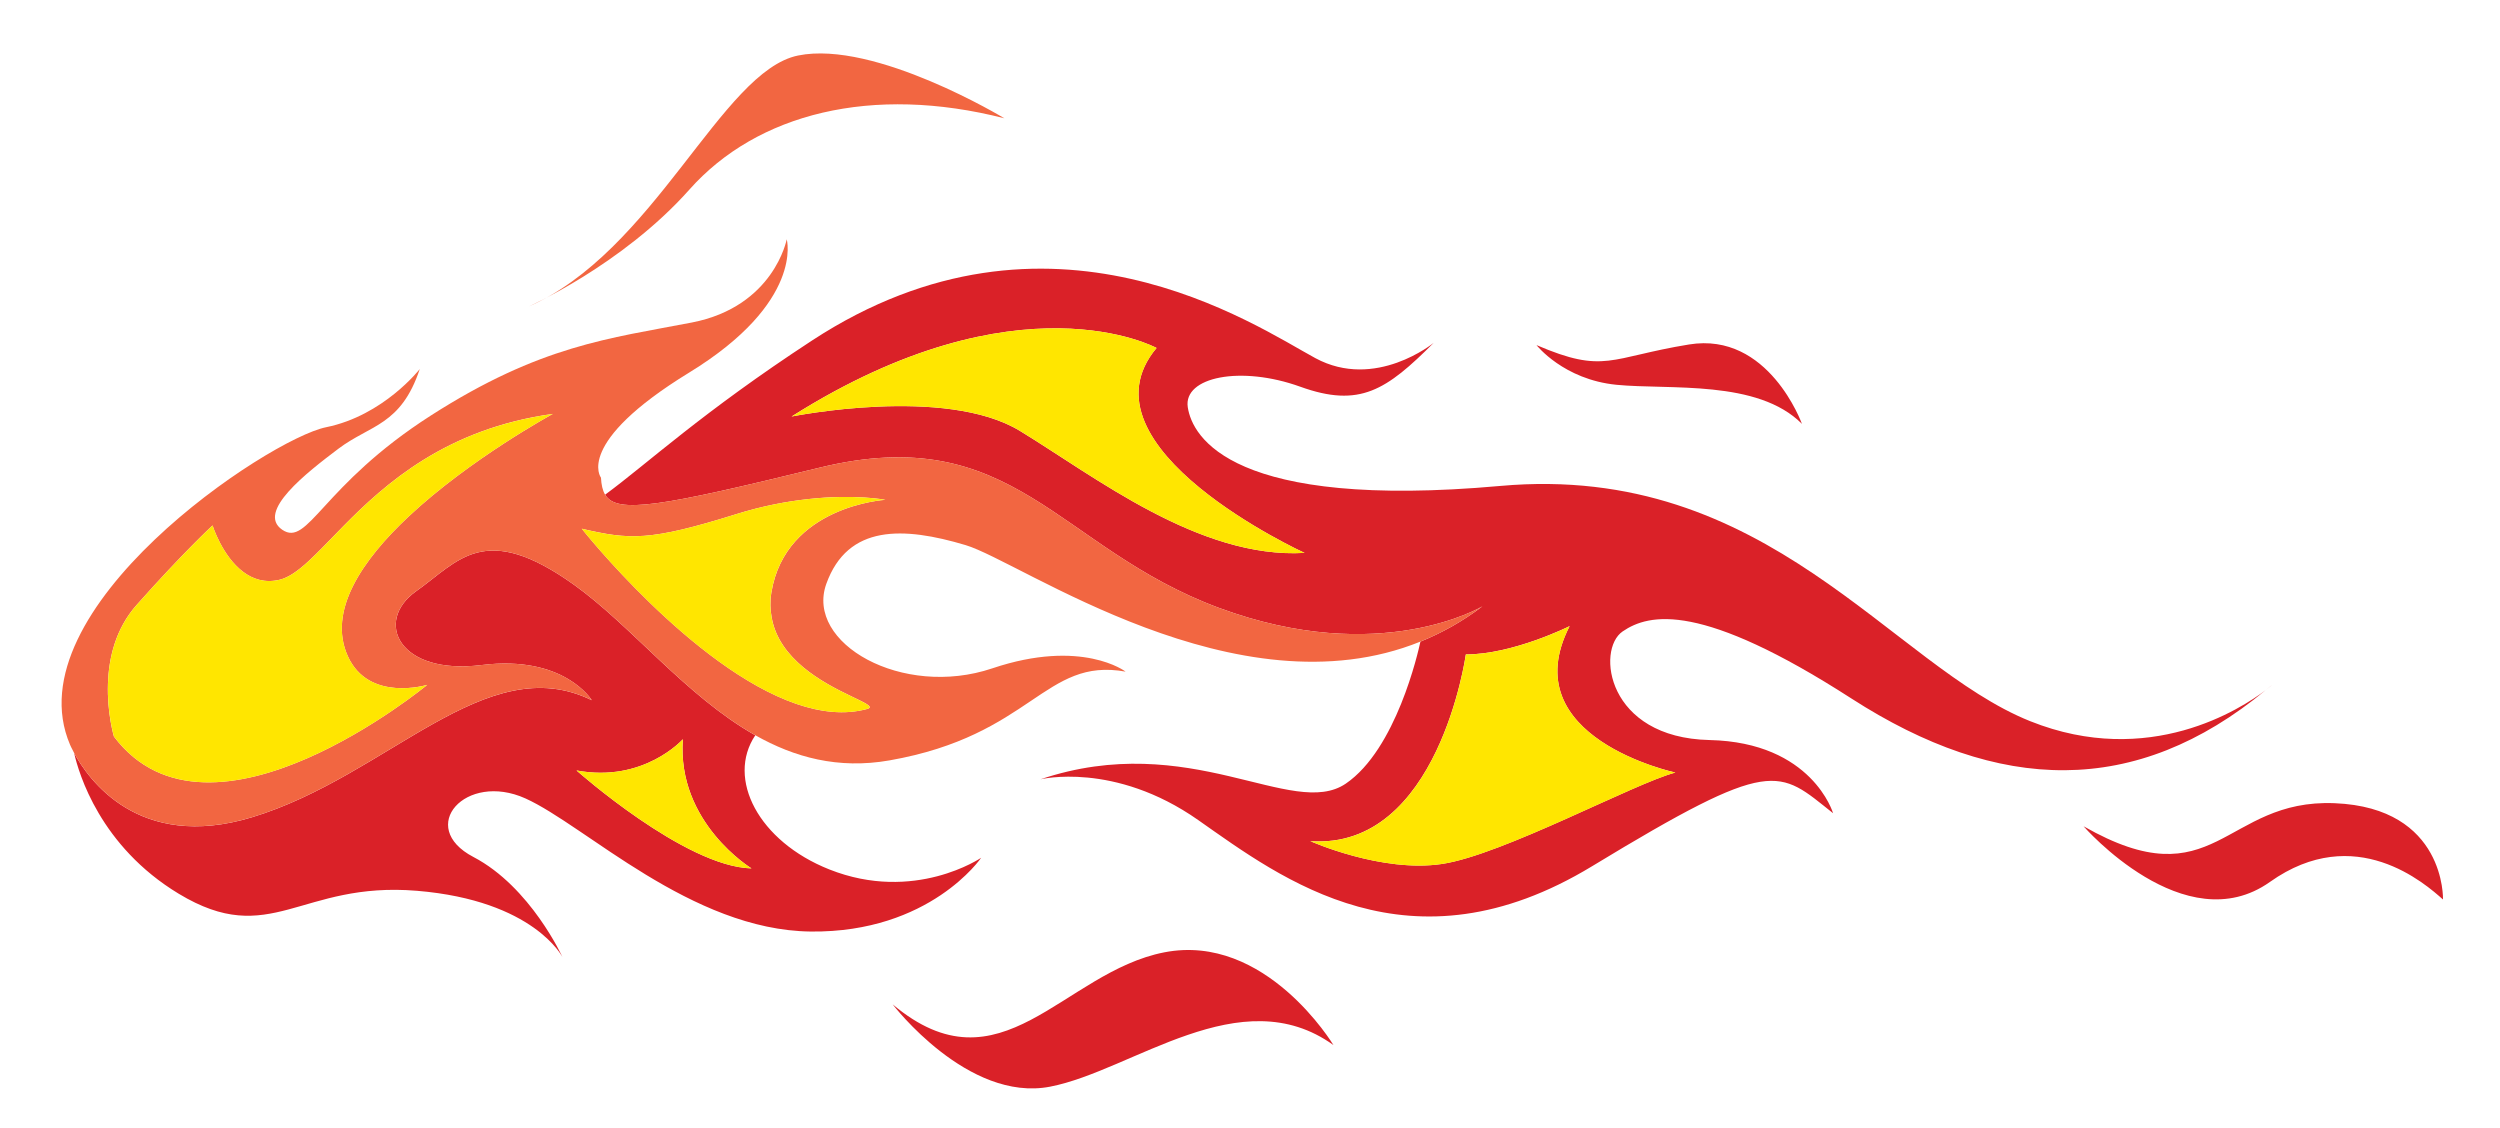 <?xml version="1.0" encoding="utf-8"?>
<!-- Generator: Adobe Illustrator 17.0.0, SVG Export Plug-In . SVG Version: 6.00 Build 0)  -->
<!DOCTYPE svg PUBLIC "-//W3C//DTD SVG 1.1//EN" "http://www.w3.org/Graphics/SVG/1.1/DTD/svg11.dtd">
<svg version="1.1" id="Layer_2" xmlns="http://www.w3.org/2000/svg" xmlns:xlink="http://www.w3.org/1999/xlink" x="0px" y="0px"
	 width="75px" height="33.833px" viewBox="0 0 75 33.833" style="enable-background:new 0 0 75 33.833;" xml:space="preserve">
<path id="color3" style="fill:#DA2128;" d="M12.485,17.736c-1.279,0.908-0.517,2.527,1.961,2.216
	c2.478-0.312,3.308,1.055,3.308,1.055c-3.171-1.562-6.109,2.273-10.198,3.512c-3.413,1.034-4.924-1.169-5.332-1.928
	c0.139,0.615,0.782,2.797,3.136,4.22c2.762,1.669,3.64-0.38,7.153-0.087c3.513,0.293,4.362,1.991,4.362,1.991
	s-0.956-2.108-2.673-3.006c-1.717-0.898-0.234-2.566,1.562-1.756c1.795,0.81,4.976,3.953,8.558,3.993
	c3.582,0.039,5.114-2.214,5.114-2.214s-2.001,1.366-4.558,0.35c-2.12-0.842-3.093-2.721-2.219-4.024
	c-2.077-1.172-3.718-3.286-5.44-4.516C14.525,15.618,13.764,16.828,12.485,17.736z M20.487,22.177
	c-0.186,2.508,2.058,3.875,2.058,3.875c-2-0.049-5.25-2.938-5.25-2.938C19.315,23.494,20.487,22.177,20.487,22.177z M46.095,10.353
	c2.049,0.879,2.186,0.371,4.577-0.019c2.391-0.39,3.386,2.382,3.386,2.382c-1.327-1.337-3.972-1.016-5.562-1.172
	C46.905,11.387,46.095,10.353,46.095,10.353z M40.003,31.352c-2.781-2.001-6.031,0.77-8.5,1.248s-4.723-2.469-4.723-2.469
	c3.239,2.723,5.104-0.966,8.149-1.561C37.974,27.976,40.003,31.352,40.003,31.352z M60.907,21.636
	c-4.176-1.669-7.865-7.778-15.896-7.058c-8.031,0.721-9.241-1.455-9.378-2.362c-0.136-0.908,1.591-1.259,3.377-0.614
	c1.786,0.644,2.586,0.098,4.001-1.317c0,0-1.747,1.434-3.552,0.458c-1.805-0.976-7.962-5.193-15.096-0.529
	c-3.305,2.16-4.944,3.697-6.21,4.627c0.355,0.591,1.662,0.355,6.434-0.811c5.826-1.424,7.133,2.411,11.983,4.207
	c4.849,1.796,7.904-0.048,7.904-0.048c-0.602,0.457-1.225,0.801-1.861,1.059c-0.071,0.33-0.729,3.23-2.238,4.26
	c-1.601,1.092-4.675-1.64-9.164-0.128c0,0,2.215-0.546,4.733,1.22c2.518,1.767,6.352,4.704,11.818,1.387
	c5.465-3.317,5.572-2.907,7.231-1.59c0,0-0.625-2.128-3.708-2.196c-3.084-0.069-3.406-2.713-2.605-3.259
	c0.8-0.547,2.361-0.887,6.86,2.011c4.424,2.85,8.527,2.976,12.431-0.25C67.238,21.259,64.474,23.062,60.907,21.636z M30.598,12.927
	c-2.245-1.366-6.851-0.431-6.851-0.431c6.822-4.313,10.949-2.057,10.949-2.057c-2.489,2.976,4.439,6.148,4.439,6.148
	C35.984,16.773,32.842,14.294,30.598,12.927z M50.26,23.176c-1.229,0.322-5.182,2.468-6.998,2.742
	c-1.814,0.273-3.952-0.684-3.952-0.684c3.845,0.273,4.665-5.601,4.665-5.601c1.415,0,3.113-0.849,3.113-0.849
	C45.371,22.131,50.26,23.176,50.26,23.176z M73.29,26.985c-0.527-0.468-2.634-2.342-5.192-0.527c-2.557,1.814-5.591-1.67-5.591-1.67
	c3.962,2.264,4.196-0.829,7.534-0.692C73.378,24.233,73.29,26.985,73.29,26.985z M68.168,20.544c0,0-0.073,0.063-0.198,0.158
	C68.036,20.648,68.102,20.6,68.168,20.544z"/>
<path id="color2" style="fill:#F26641;" d="M36.57,18.236c-4.85-1.796-6.157-5.631-11.983-4.207
	c-4.772,1.166-6.079,1.402-6.434,0.811c-0.078-0.13-0.112-0.3-0.124-0.51c0,0-0.81-1.034,2.645-3.152c3.455-2.117,2.928-4,2.928-4
	s-0.381,2.02-2.85,2.498c-2.469,0.477-4.538,0.682-7.827,2.79c-3.289,2.108-3.68,3.962-4.46,3.425
	c-0.781-0.537,0.732-1.708,1.688-2.43c0.957-0.722,1.874-0.692,2.44-2.39c0,0-1.084,1.395-2.811,1.746
	c-1.727,0.351-9.418,5.464-7.681,9.524c0,0,0.042,0.099,0.123,0.249c0.408,0.759,1.919,2.962,5.332,1.928
	c4.089-1.239,7.027-5.074,10.198-3.512c0,0-0.829-1.366-3.308-1.055c-2.479,0.312-3.24-1.308-1.961-2.216
	c1.279-0.907,2.04-2.117,4.733-0.194c1.722,1.229,3.363,3.344,5.44,4.516c1.172,0.661,2.481,1.026,4.025,0.755
	c4.284-0.751,4.646-3.103,7.085-2.663c0,0-1.308-1.005-4.001-0.098c-2.693,0.907-5.621-0.752-4.977-2.538
	c0.644-1.786,2.313-1.717,4.177-1.16c1.671,0.499,8.133,5.127,13.645,2.895c0.636-0.258,1.26-0.601,1.861-1.059
	C44.474,18.188,41.419,20.033,36.57,18.236z M12.259,15.495c-1.393,1.305-2.439,2.836-1.824,4.192
	c0.631,1.392,2.381,0.859,2.381,0.859s-6.509,5.376-9.398,1.551c0,0-0.211-0.7-0.18-1.592c0.025-0.751,0.221-1.638,0.864-2.36
	c1.405-1.581,2.274-2.381,2.274-2.381s0.288,0.918,0.917,1.391c0.29,0.219,0.653,0.343,1.093,0.238
	c0.539-0.128,1.112-0.794,1.909-1.603c1.265-1.284,3.098-2.93,6.289-3.373C16.585,12.418,14.114,13.758,12.259,15.495z
	 M23.142,17.776c-0.045,0.272-0.033,0.518,0.009,0.75c0.222,1.257,1.539,1.954,2.335,2.337c0.466,0.225,0.753,0.345,0.525,0.407
	c-0.668,0.181-1.389,0.099-2.12-0.153c-3.129-1.075-6.437-5.255-6.437-5.255c1.435,0.332,2.02,0.381,4.636-0.438
	c0.805-0.252,1.525-0.381,2.154-0.451c1.414-0.157,2.316,0.022,2.316,0.022S23.571,15.171,23.142,17.776z M15.814,9.217
	c3.816-1.639,5.827-7.084,8.13-7.552c2.303-0.468,6.187,1.884,6.187,1.884c-3.972-1.015-7.417-0.147-9.447,2.136
	C18.654,7.968,15.814,9.217,15.814,9.217z"/>
<path id="color1" style="fill:#FFE600;" d="M17.295,23.113c2.02,0.381,3.191-0.936,3.191-0.936
	c-0.186,2.508,2.058,3.875,2.058,3.875C20.545,26.002,17.295,23.113,17.295,23.113z M8.387,17.393
	c-0.441,0.105-0.803-0.02-1.093-0.238c-0.629-0.474-0.917-1.391-0.917-1.391s-0.869,0.8-2.274,2.381
	c-0.643,0.723-0.839,1.609-0.864,2.36c-0.03,0.891,0.18,1.592,0.18,1.592c2.888,3.826,9.398-1.551,9.398-1.551
	s-1.75,0.532-2.381-0.859c-0.615-1.356,0.431-2.886,1.824-4.192c1.854-1.737,4.325-3.077,4.325-3.077
	c-3.191,0.443-5.025,2.089-6.289,3.373C9.499,16.599,8.926,17.265,8.387,17.393z M24.242,14.973
	c-0.629,0.07-1.349,0.199-2.154,0.451c-2.616,0.819-3.201,0.77-4.636,0.438c0,0,3.307,4.18,6.437,5.255
	c0.732,0.251,1.453,0.334,2.12,0.153c0.228-0.062-0.059-0.182-0.525-0.407c-0.796-0.384-2.113-1.08-2.335-2.337
	c-0.041-0.232-0.054-0.478-0.009-0.75c0.429-2.605,3.416-2.781,3.416-2.781S25.657,14.816,24.242,14.973z M47.089,18.785
	c0,0-1.698,0.849-3.113,0.849c0,0-0.82,5.874-4.665,5.601c0,0,2.137,0.957,3.952,0.684c1.816-0.273,5.769-2.419,6.998-2.742
	C50.26,23.176,45.371,22.131,47.089,18.785z M34.697,10.439c0,0-4.127-2.255-10.949,2.057c0,0,4.606-0.936,6.851,0.431
	c2.244,1.366,5.386,3.846,8.538,3.66C39.136,16.587,32.208,13.415,34.697,10.439z"/>
</svg>
